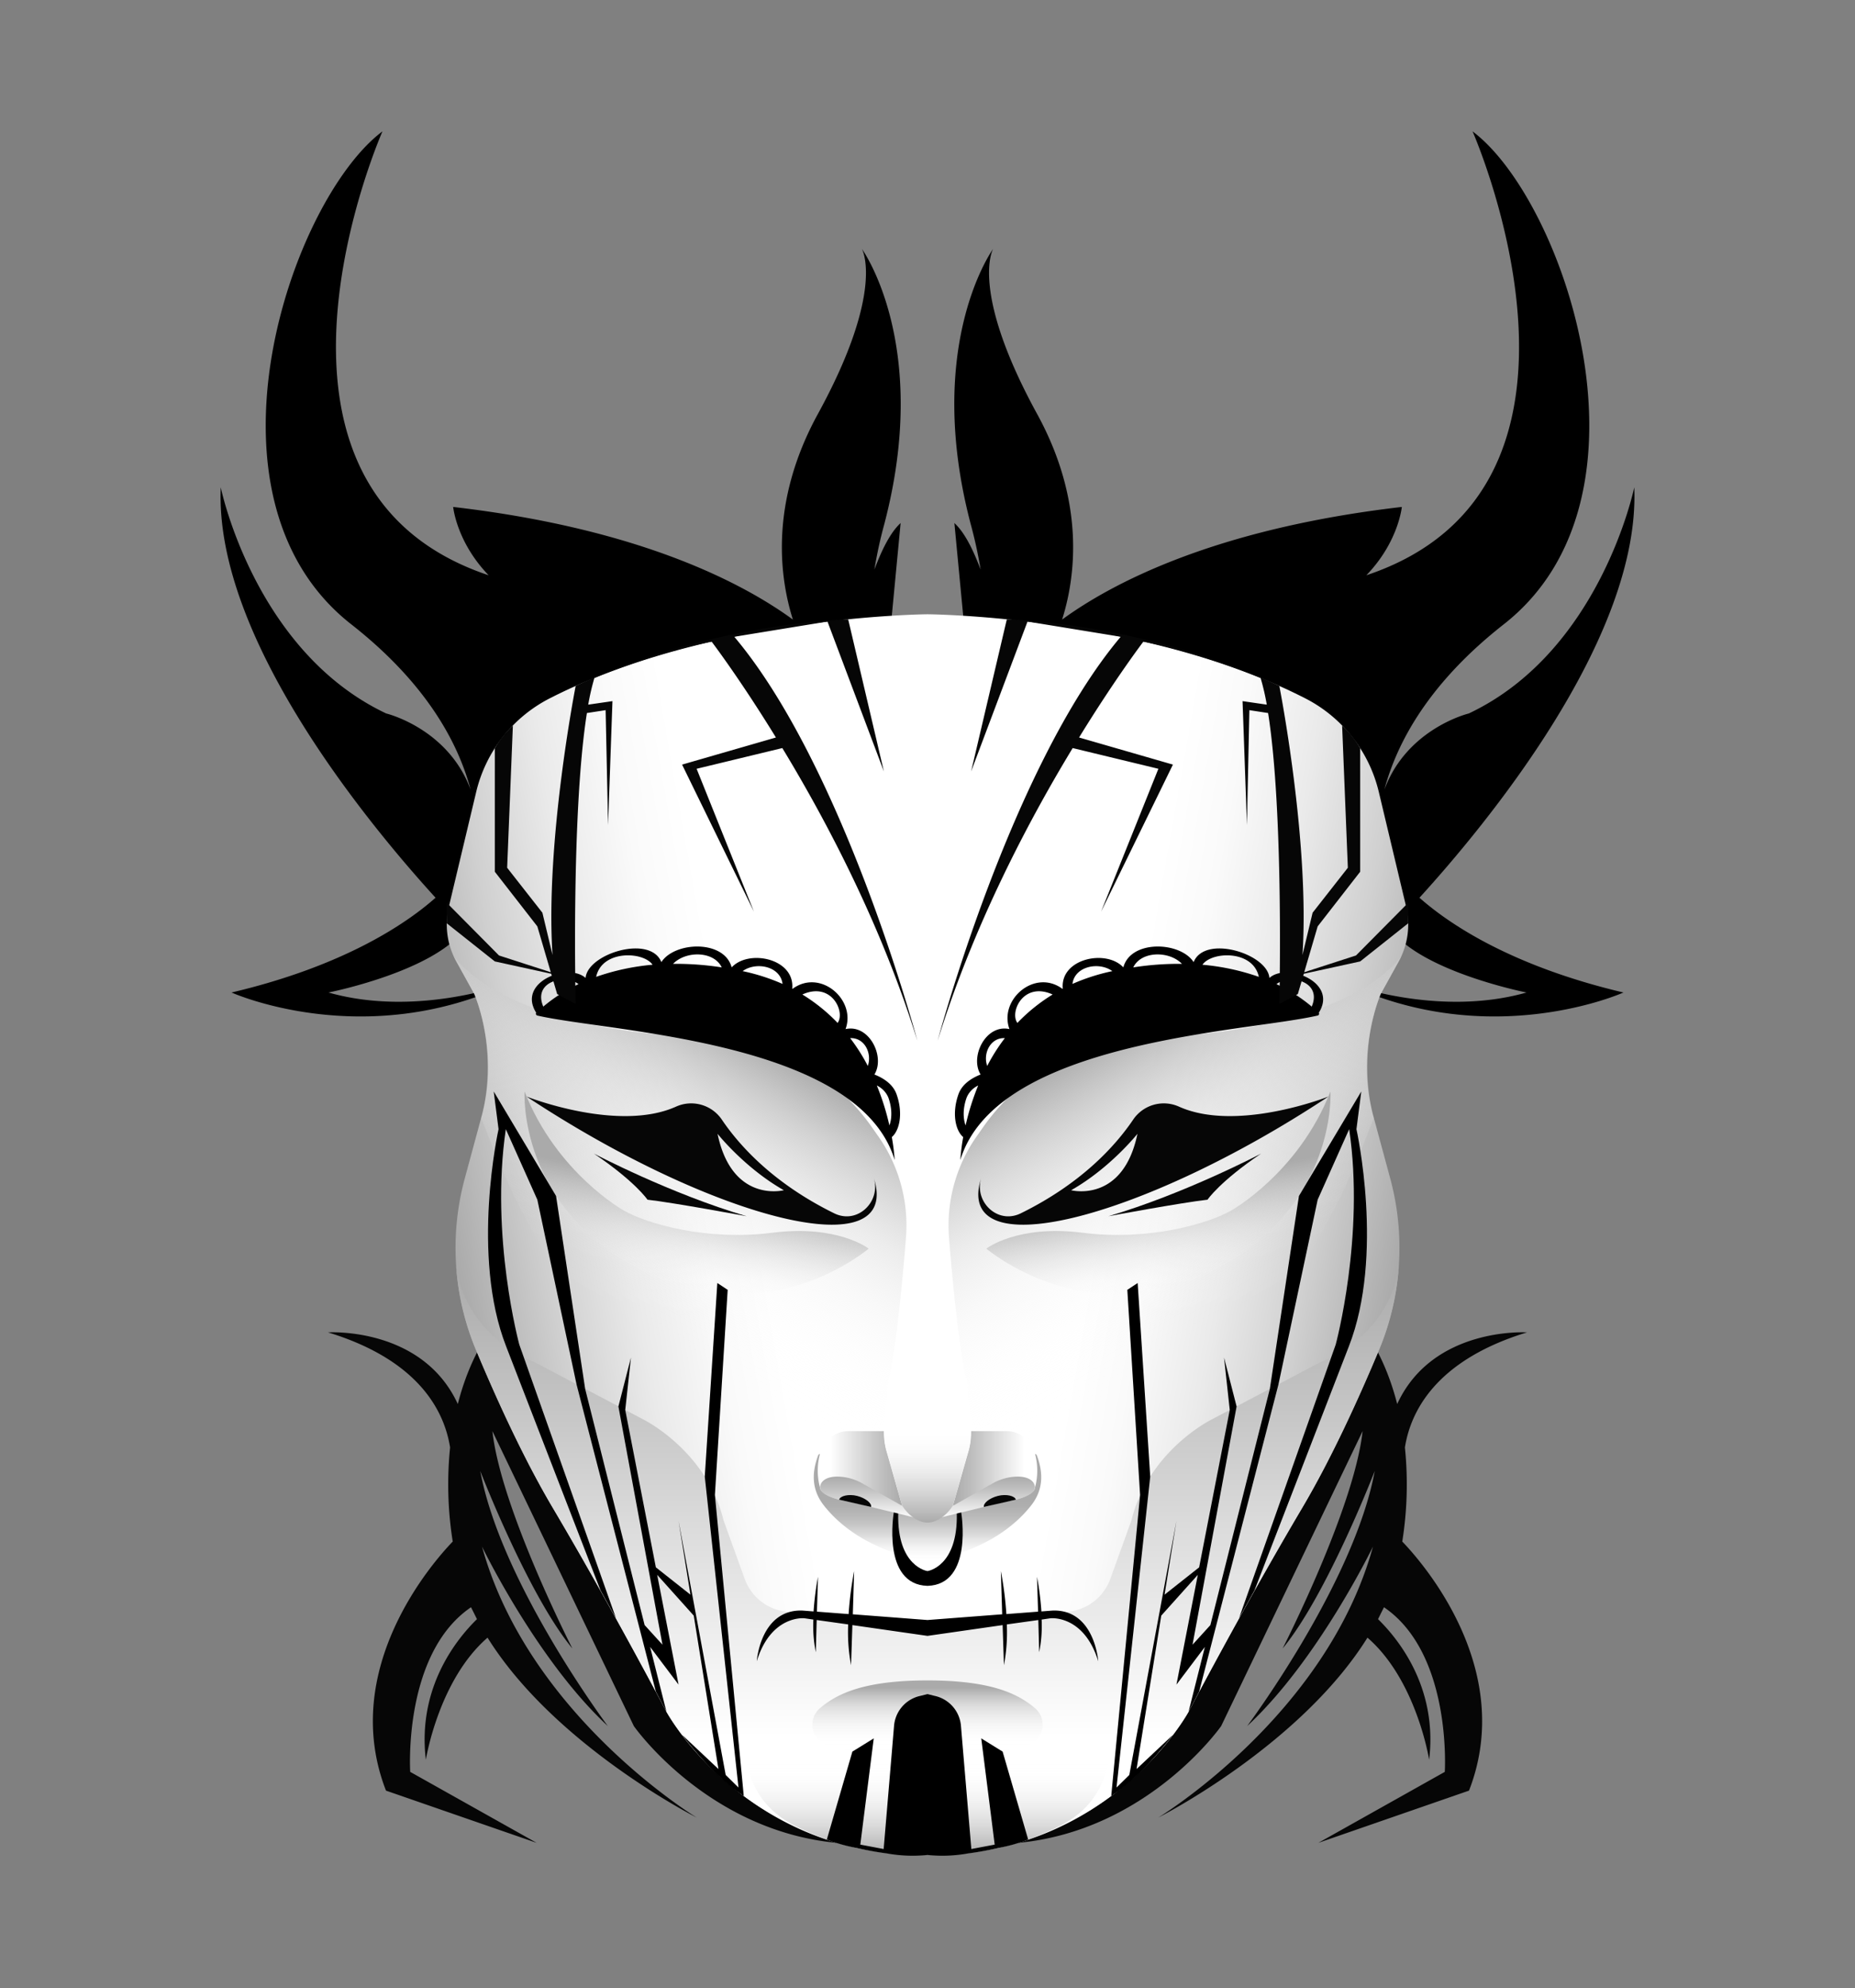 <svg xmlns="http://www.w3.org/2000/svg" xmlns:xlink="http://www.w3.org/1999/xlink" viewBox="0 0 842 902"><rect x="0" y="0" width="842" height="902" fill="#808080" stroke="none"/><defs><style> .cls-1{fill:#060606;}.cls-2{fill:url(#linear-gradient);}.cls-3{fill:url(#linear-gradient-2);}.cls-4{fill:url(#linear-gradient-3);}.cls-5{fill:url(#linear-gradient-4);}.cls-6{fill:url(#linear-gradient-5);}.cls-7{fill:url(#linear-gradient-6);}.cls-8{fill:url(#linear-gradient-7);}.cls-9{fill:url(#linear-gradient-8);}.cls-10{fill:url(#linear-gradient-9);}.cls-11{fill:url(#linear-gradient-10);} </style><linearGradient id="linear-gradient" x1="209.77" y1="593.77" x2="468.51" y2="548.14" gradientUnits="userSpaceOnUse"><stop offset="0" stop-color="#aaa"/><stop offset="0.01" stop-color="#acacac"/><stop offset="0.16" stop-color="#d0d0d0"/><stop offset="0.3" stop-color="#eaeaea"/><stop offset="0.43" stop-color="#fafafa"/><stop offset="0.53" stop-color="#fff"/></linearGradient><linearGradient id="linear-gradient-2" x1="314" y1="573.93" x2="314" y2="841.6" gradientUnits="userSpaceOnUse"><stop offset="0" stop-color="#aaa"/><stop offset="0.44" stop-color="#dbdbdb"/><stop offset="0.8" stop-color="#fff"/></linearGradient><linearGradient id="linear-gradient-3" x1="369.19" y1="485.41" x2="275.93" y2="646.94" gradientUnits="userSpaceOnUse"><stop offset="0" stop-color="#aaa"/><stop offset="0.13" stop-color="silver" stop-opacity="0.74"/><stop offset="0.28" stop-color="#d7d7d7" stop-opacity="0.47"/><stop offset="0.42" stop-color="#e8e8e8" stop-opacity="0.27"/><stop offset="0.56" stop-color="#f5f5f5" stop-opacity="0.12"/><stop offset="0.68" stop-color="#fcfcfc" stop-opacity="0.03"/><stop offset="0.78" stop-color="#fff" stop-opacity="0"/></linearGradient><linearGradient id="linear-gradient-4" x1="409.55" y1="666.27" x2="371.34" y2="666.27" gradientUnits="userSpaceOnUse"><stop offset="0" stop-color="#aaa"/><stop offset="0.25" stop-color="silver"/><stop offset="0.78" stop-color="#f7f7f7"/><stop offset="0.85" stop-color="#fff"/></linearGradient><linearGradient id="linear-gradient-5" x1="394.32" y1="669.89" x2="394.32" y2="689.04" gradientUnits="userSpaceOnUse"><stop offset="0" stop-color="#aaa"/><stop offset="0.3" stop-color="silver"/><stop offset="0.92" stop-color="#f7f7f7"/><stop offset="1" stop-color="#fff"/></linearGradient><linearGradient id="linear-gradient-6" x1="395.2" y1="659.62" x2="395.2" y2="708.24" gradientUnits="userSpaceOnUse"><stop offset="0.38" stop-color="#aaa"/><stop offset="0.48" stop-color="#acacac" stop-opacity="0.98"/><stop offset="0.58" stop-color="#b2b2b2" stop-opacity="0.91"/><stop offset="0.67" stop-color="#bbb" stop-opacity="0.8"/><stop offset="0.76" stop-color="#c8c8c8" stop-opacity="0.64"/><stop offset="0.85" stop-color="#dadada" stop-opacity="0.44"/><stop offset="0.94" stop-color="#eee" stop-opacity="0.2"/><stop offset="1" stop-color="#fff" stop-opacity="0"/></linearGradient><linearGradient id="linear-gradient-7" x1="411.09" y1="690.84" x2="411.09" y2="643.92" gradientUnits="userSpaceOnUse"><stop offset="0" stop-color="#aaa"/><stop offset="0.06" stop-color="#b4b4b4"/><stop offset="0.28" stop-color="#d4d4d4"/><stop offset="0.49" stop-color="#ececec"/><stop offset="0.68" stop-color="#fafafa"/><stop offset="0.85" stop-color="#fff"/></linearGradient><linearGradient id="linear-gradient-8" x1="379.82" y1="841.71" x2="379.82" y2="783.12" gradientUnits="userSpaceOnUse"><stop offset="0" stop-color="#aaa"/><stop offset="0.17" stop-color="silver" stop-opacity="0.75"/><stop offset="0.55" stop-color="#ededed" stop-opacity="0.21"/><stop offset="0.72" stop-color="#fff" stop-opacity="0"/></linearGradient><linearGradient id="linear-gradient-9" x1="394.9" y1="762.41" x2="394.9" y2="803.85" gradientUnits="userSpaceOnUse"><stop offset="0.08" stop-color="#aaa"/><stop offset="0.26" stop-color="#c8c8c8" stop-opacity="0.65"/><stop offset="0.44" stop-color="#e0e0e0" stop-opacity="0.37"/><stop offset="0.59" stop-color="#f1f1f1" stop-opacity="0.17"/><stop offset="0.71" stop-color="#fbfbfb" stop-opacity="0.04"/><stop offset="0.79" stop-color="#fff" stop-opacity="0"/></linearGradient><linearGradient id="linear-gradient-10" x1="319.93" y1="509.65" x2="306.85" y2="583.81" gradientUnits="userSpaceOnUse"><stop offset="0.37" stop-color="#aaa"/><stop offset="0.43" stop-color="#b1b1b1" stop-opacity="0.91"/><stop offset="1" stop-color="#fff" stop-opacity="0"/></linearGradient></defs><g> <path d="M211,421.3,401.7,311.9l7.1-74.6c-4.7,4.3-8.6,12.3-11.9,21.1a200.2,200.2,0,0,1,4.3-19.9c21.8-82-10-125.6-10-125.6s10.9,18.6-20,75c-22,40.2-17.3,74.2-11.3,93.2C337.7,264.9,291,239.9,205.7,230c0,0,1.5,15.9,16.1,31C102.3,221.1,173.6,59.6,173.6,59.6c-41.5,31.1-87.8,166.1-14.1,223.7,33.9,26.6,48.4,53.5,54.1,74.9-10.3-27.8-38.3-34.5-38.3-34.5-59.9-28.3-75.1-102.6-75.1-102.6-2.9,68.5,67.5,153.3,97.5,186.2-13.1,11.6-41.3,30.9-92.6,43,0,0,60.4,27.2,126.8-4.5,0,0-41.9,16.1-82.8,4.5C149.1,450.3,197.2,440.8,211,421.3Z"></path> </g><g transform="scale(-1 1) translate(-842,0)"> <path d="M211,421.3,401.7,311.9l7.1-74.6c-4.7,4.3-8.6,12.3-11.9,21.1a200.2,200.2,0,0,1,4.3-19.9c21.8-82-10-125.6-10-125.6s10.9,18.6-20,75c-22,40.2-17.3,74.2-11.3,93.2C337.7,264.9,291,239.9,205.7,230c0,0,1.5,15.9,16.1,31C102.3,221.1,173.6,59.6,173.6,59.6c-41.5,31.1-87.8,166.1-14.1,223.7,33.9,26.6,48.4,53.5,54.1,74.9-10.3-27.8-38.3-34.5-38.3-34.5-59.9-28.3-75.1-102.6-75.1-102.6-2.9,68.5,67.5,153.3,97.5,186.2-13.1,11.6-41.3,30.9-92.6,43,0,0,60.4,27.2,126.8-4.5,0,0-41.9,16.1-82.8,4.5C149.1,450.3,197.2,440.8,211,421.3Z"></path> </g><g> <path class="cls-1" d="M218.8,701.7s25,51.7,57.1,81.4c0,0-48.5-64.7-57.9-115.7,0,0,21.7,56.2,41.8,80.5,0,0-32.4-63.3-36.3-98.6l64.2,133.8s33.1,47.4,92.1,53L222.1,604.5s-8.8,11-14.3,32.5c-16.2-35.2-58.9-32.5-58.9-32.5,41.9,12.8,52.9,36.4,55.4,52.2a164.9,164.9,0,0,0,1.2,42.7c-8.8,9.1-51.8,57.7-30.3,113l68.4,23.7-57.4-32.2s-3.4-53.6,27.6-74.7l2.7,5.4c-8.8,8.6-27.2,30.7-23.2,63.8,0,0,5.7-36.1,28-55.4,30.6,49.1,94.9,81.6,94.9,81.6S239.9,778.4,218.8,701.7Z"></path> </g><g transform="scale(-1 1) translate(-842,0)"> <path class="cls-1" d="M218.8,701.7s25,51.7,57.1,81.4c0,0-48.5-64.7-57.9-115.7,0,0,21.7,56.2,41.8,80.5,0,0-32.4-63.3-36.3-98.6l64.2,133.8s33.1,47.4,92.1,53L222.1,604.5s-8.8,11-14.3,32.5c-16.2-35.2-58.9-32.5-58.9-32.5,41.9,12.8,52.9,36.4,55.4,52.2a164.9,164.9,0,0,0,1.2,42.7c-8.8,9.1-51.8,57.7-30.3,113l68.4,23.7-57.4-32.2s-3.4-53.6,27.6-74.7l2.7,5.4c-8.8,8.6-27.2,30.7-23.2,63.8,0,0,5.7-36.1,28-55.4,30.6,49.1,94.9,81.6,94.9,81.6S239.9,778.4,218.8,701.7Z"></path> </g><g><path class="cls-2" d="M216.1,359.5l-12.4,52a34.9,34.9,0,0,0,3.5,24.9l8.1,14.6s11.6,26.1,3.1,56.2l-7.5,27.7a120.3,120.3,0,0,0,5,77.2c9.2,22,21.6,49.3,34.9,71.8,27,45.6,51.7,92.7,51.7,92.7s35.6,66.3,118.5,63.2V278.7s-97.8.6-171.2,38A64.5,64.5,0,0,0,216.1,359.5Z"/><path class="cls-3" d="M421,740.2V841.6c-82.4,1-118.5-65-118.5-65s-24.7-47.1-51.7-92.7c-13.3-22.5-25.7-49.8-34.9-71.8a120.2,120.2,0,0,1-8.9-38.2s1.6,29.9,36,44.3l48.8,25.7s28.8,14,36.6,45.8l9.6,26.6A22.7,22.7,0,0,0,355.5,731c7.7,1.3,17.4,2.7,25.2,2.7Z"/><path class="cls-4" d="M205.7,433.5s21.7,34.7,115.7,37c0,0,16.2-1.1,36.9,8.9a99.2,99.2,0,0,1,37.1,31.5l2.8,4a70.4,70.4,0,0,1,13,47c-1.7,21.2-4.5,49.8-7.9,64.4L401.7,641a59.4,59.4,0,0,0,1.7,22.2l4.1,15.4a15.8,15.8,0,0,0,12.7,11.6h.8v40.4l-93.5-72.4A326.8,326.8,0,0,1,223.2,519.4l-4.8-12.2s8.4-26.7-3.1-56.2Z"/><path class="cls-5" d="M409.5,683.2l-7.4-25.8a35.7,35.7,0,0,1-.7-8.1H385.2a13.1,13.1,0,0,0-11.4,6.6c-2.2,3.9-3.6,9.7-1.2,17.4Z"/><path class="cls-6" d="M372.6,673.3s1.2-3.9,9-3.3a23.8,23.8,0,0,1,10,3.1l17.9,10.1a17.5,17.5,0,0,0,3.2,3.5,13.3,13.3,0,0,0,3.7,2.3l-26.9-6.7-6.6-1.5C378.7,680,370.5,677.8,372.6,673.3Z"/><path class="cls-7" d="M372.2,659.6a29.3,29.3,0,0,0,0,15.3s-.5,4.3,13.8,6.5l29.5,7.2s2.9,2.1,5.5,1.7v17.9s-29.7-3.3-46.9-25c-5.2-6.5-6.1-14-2.7-23C371.5,659.9,371.9,659.8,372.2,659.6Z"/><path class="cls-1" d="M380.9,680.4c.4-1.7,4.3-2.7,8.2-1.7s6.7,3.4,6.3,5"/><path class="cls-8" d="M421,690.8s-6.1.4-11.5-7.6l-7.6-26.9s-1.3-4.5-.4-12.4H421Z"/><path class="cls-9" d="M421,841.6s-28.2,2.3-59-12.6-22.3-45.9-22.3-45.9l81.3,8Z"/><path class="cls-10" d="M372.2,775c8.3-7.1,21.2-12.6,48.8-12.6v41.5l-45-12.1A9.7,9.7,0,0,1,372.2,775Z"/><path class="cls-11" d="M394.3,566.5s-14.1-11-43.8-7.2-56.9-4.1-67.4-10.1c0,0-30.5-17-45-54,0,0-3.3,52.6,53.6,81.5S394.3,566.5,394.3,566.5Z"/></g><g transform="scale(-1 1) translate(-842,0)"><path class="cls-2" d="M216.1,359.5l-12.4,52a34.9,34.9,0,0,0,3.5,24.9l8.1,14.6s11.6,26.1,3.1,56.2l-7.5,27.7a120.3,120.3,0,0,0,5,77.2c9.2,22,21.6,49.3,34.9,71.8,27,45.6,51.7,92.7,51.7,92.7s35.6,66.3,118.5,63.2V278.7s-97.8.6-171.2,38A64.5,64.5,0,0,0,216.1,359.5Z"/><path class="cls-3" d="M421,740.2V841.6c-82.4,1-118.5-65-118.5-65s-24.7-47.1-51.7-92.7c-13.3-22.5-25.7-49.8-34.9-71.8a120.2,120.2,0,0,1-8.9-38.2s1.6,29.9,36,44.3l48.8,25.7s28.8,14,36.6,45.8l9.6,26.6A22.7,22.7,0,0,0,355.5,731c7.7,1.3,17.4,2.7,25.2,2.7Z"/><path class="cls-4" d="M205.7,433.5s21.7,34.7,115.7,37c0,0,16.2-1.1,36.9,8.9a99.2,99.2,0,0,1,37.1,31.5l2.8,4a70.4,70.4,0,0,1,13,47c-1.7,21.2-4.5,49.8-7.9,64.4L401.7,641a59.4,59.4,0,0,0,1.7,22.2l4.1,15.4a15.8,15.8,0,0,0,12.7,11.6h.8v40.4l-93.5-72.4A326.8,326.8,0,0,1,223.2,519.4l-4.8-12.2s8.4-26.7-3.1-56.2Z"/><path class="cls-5" d="M409.5,683.2l-7.4-25.8a35.7,35.7,0,0,1-.7-8.1H385.2a13.1,13.1,0,0,0-11.4,6.6c-2.2,3.9-3.6,9.7-1.2,17.4Z"/><path class="cls-6" d="M372.6,673.3s1.2-3.9,9-3.3a23.8,23.8,0,0,1,10,3.1l17.9,10.1a17.5,17.5,0,0,0,3.2,3.5,13.3,13.3,0,0,0,3.7,2.3l-26.9-6.7-6.6-1.5C378.7,680,370.5,677.8,372.6,673.3Z"/><path class="cls-7" d="M372.2,659.6a29.3,29.3,0,0,0,0,15.3s-.5,4.3,13.8,6.5l29.5,7.2s2.9,2.1,5.5,1.7v17.9s-29.7-3.3-46.9-25c-5.2-6.5-6.1-14-2.7-23C371.5,659.9,371.9,659.8,372.2,659.6Z"/><path class="cls-1" d="M380.9,680.4c.4-1.7,4.3-2.7,8.2-1.7s6.7,3.4,6.3,5"/><path class="cls-8" d="M421,690.8s-6.1.4-11.5-7.6l-7.6-26.9s-1.3-4.5-.4-12.4H421Z"/><path class="cls-9" d="M421,841.6s-28.2,2.3-59-12.6-22.3-45.9-22.3-45.9l81.3,8Z"/><path class="cls-10" d="M372.2,775c8.3-7.1,21.2-12.6,48.8-12.6v41.5l-45-12.1A9.7,9.7,0,0,1,372.2,775Z"/><path class="cls-11" d="M394.3,566.5s-14.1-11-43.8-7.2-56.9-4.1-67.4-10.1c0,0-30.5-17-45-54,0,0-3.3,52.6,53.6,81.5S394.3,566.5,394.3,566.5Z"/></g><g> <path d="M336.6,814.2l1,.6L324.5,678.3l5.8-93.1-4.7-3.1-5.7,87.8L335.2,811l-5.8-5.7L308,690l5.4,33.5-15.7-12.4-13.9-71.4,2.6-23.8-5.7,22.2,20,108.1-8.1-8.9-27-107.2-13.2-87.5-28.3-47.4,2.2,17.1s-12.8,57.2,3.5,98.7l42.8,110.6,7,12.6L235.7,610s-13.3-49.1-6.1-97.7l14.3,32,17.8,83.8,36,139.4,4.8,9.1-7.4-29.4L308,764.3l-9.7-49.8L314.9,733l11.2,69.6L309.5,787s12.8,17.2,26,26.4h0l1.1.7Z"></path> </g><g transform="scale(-1 1) translate(-842,0)"> <path d="M336.6,814.2l1,.6L324.5,678.3l5.8-93.1-4.7-3.1-5.7,87.8L335.2,811l-5.8-5.7L308,690l5.4,33.5-15.7-12.4-13.9-71.4,2.6-23.8-5.7,22.2,20,108.1-8.1-8.9-27-107.2-13.2-87.5-28.3-47.4,2.2,17.1s-12.8,57.2,3.5,98.7l42.8,110.6,7,12.6L235.7,610s-13.3-49.1-6.1-97.7l14.3,32,17.8,83.8,36,139.4,4.8,9.1-7.4-29.4L308,764.3l-9.7-49.8L314.9,733l11.2,69.6L309.5,787s12.8,17.2,26,26.4h0l1.1.7Z"></path> </g><g> <path class="cls-1" d="M269.6,523.4s34.6,18.2,69.3,28.4c0,0-32.7-6.1-45-7.5C293.9,544.3,288.4,536.1,269.6,523.4Z"></path> <path class="cls-1" d="M396.5,534c3.7,10.9-7.1,21.7-17.8,16.5-27.5-13.5-43-30.6-51.1-42.6a16.8,16.8,0,0,0-20.8-5.8c-26.4,11.8-67.8-4.6-67.8-4.6C324,553.7,410.2,575.7,396.5,534Zm-70.8-19.6S338.1,530,355.8,540C355.8,540,332.3,546.1,325.7,514.4Z"></path> </g><g transform="scale(-1 1) translate(-842,0)"> <path class="cls-1" d="M269.6,523.4s34.6,18.2,69.3,28.4c0,0-32.7-6.1-45-7.5C293.9,544.3,288.4,536.1,269.6,523.4Z"></path> <path class="cls-1" d="M396.5,534c3.7,10.9-7.1,21.7-17.8,16.5-27.5-13.5-43-30.6-51.1-42.6a16.8,16.8,0,0,0-20.8-5.8c-26.4,11.8-67.8-4.6-67.8-4.6C324,553.7,410.2,575.7,396.5,534Zm-70.8-19.6S338.1,530,355.8,540C355.8,540,332.3,546.1,325.7,514.4Z"></path> </g><g> <path d="M407,496.6c-1.8-5.3-7.1-7.9-10.1-9.1,5-8.1-2.4-23-13.1-20.6,4.9-13.3-11.4-27.5-24-18.3-.1,0-.2,0-.2-.1,1.2-13.6-19.7-18-27.5-9.6-3.3-12.6-25.8-11.8-31.9-2.4-5.1-12.6-33.5-3.8-34.4,7.2-7.8-7.1-31.3,1.8-22.4,15.8-.5.6.3,1.2.3,1.2,32.3,7.6,145.9,11.1,162.4,65.6a96.6,96.6,0,0,0-1.3-10.4C408.3,512.9,410,505.2,407,496.6Zm-3.8,1.3c1.9,5.2,1.6,9.8.5,12.7a111.9,111.9,0,0,0-5.7-18.1A10.5,10.5,0,0,1,403.2,497.9Zm-23-33.8a79.9,79.9,0,0,0-16-12.9C377.5,445.2,383.8,459.2,380.2,464.1Zm-84-26.4a105,105,0,0,0-25.6,5.5C273.2,430.9,292,431.6,296.2,437.7Zm-33.6,8.8a71.8,71.8,0,0,0-16,10.2C241.7,445.2,256.6,441.8,262.6,446.5Zm42.9-9.2c5.8-6,18.5-5.9,22.1,1.6A134.5,134.5,0,0,0,305.5,437.3Zm31.6,3.3c6-4.4,17.1-2.3,18.1,5.8A91.5,91.5,0,0,0,337.1,440.6ZM385.9,471c6.6-.3,10,7,8,12.6A85.8,85.8,0,0,0,385.9,471Z"></path> </g><g transform="scale(-1 1) translate(-842,0)"> <path d="M407,496.6c-1.8-5.3-7.1-7.9-10.1-9.1,5-8.1-2.4-23-13.1-20.6,4.9-13.3-11.4-27.5-24-18.3-.1,0-.2,0-.2-.1,1.2-13.6-19.7-18-27.5-9.6-3.3-12.6-25.8-11.8-31.9-2.4-5.1-12.6-33.5-3.8-34.4,7.2-7.8-7.1-31.3,1.8-22.4,15.8-.5.6.3,1.2.3,1.2,32.3,7.6,145.9,11.1,162.4,65.6a96.6,96.6,0,0,0-1.3-10.4C408.3,512.9,410,505.2,407,496.6Zm-3.8,1.3c1.9,5.2,1.6,9.8.5,12.7a111.9,111.9,0,0,0-5.7-18.1A10.5,10.5,0,0,1,403.2,497.9Zm-23-33.8a79.9,79.9,0,0,0-16-12.9C377.5,445.2,383.8,459.2,380.2,464.1Zm-84-26.4a105,105,0,0,0-25.6,5.5C273.2,430.9,292,431.6,296.2,437.7Zm-33.6,8.8a71.8,71.8,0,0,0-16,10.2C241.7,445.2,256.6,441.8,262.6,446.5Zm42.9-9.2c5.8-6,18.5-5.9,22.1,1.6A134.5,134.5,0,0,0,305.5,437.3Zm31.6,3.3c6-4.4,17.1-2.3,18.1,5.8A91.5,91.5,0,0,0,337.1,440.6ZM385.9,471c6.6-.3,10,7,8,12.6A85.8,85.8,0,0,0,385.9,471Z"></path> </g><g> <path class="cls-1" d="M416.4,472.2s-33-123.9-83.1-183.3l42.3-6.9,25.6,68L385,281s-62.2,1.3-123.7,30.2c0,0-13.9,70.7-10.5,122.1l-4.6-19.2-16-20.4,2.6-64.5a43.5,43.5,0,0,0-8.2,10.3v56l19.3,24.8,6.1,20.8-23.5-7.6-23.7-23.9v9.3l21.8,17.3,25.6,5.6,2.7,9.2,8.4,4.5s-2.1-86.5,5.1-132l8.5-1.3,1.1,52.1,2-56.2-11,1.6a110.1,110.1,0,0,1,2.8-12.1s25.9-11,53.2-16.5c0,0,12.6,16.5,29.2,43.5l-42.6,12.3,32.6,66.7-26-64.8,38.9-9.4C375.2,372.5,400.2,419.9,416.4,472.2Z"></path> </g><g transform="scale(-1 1) translate(-842,0)"> <path class="cls-1" d="M416.4,472.2s-33-123.9-83.1-183.3l42.3-6.9,25.6,68L385,281s-62.2,1.3-123.7,30.2c0,0-13.9,70.7-10.5,122.1l-4.6-19.2-16-20.4,2.6-64.5a43.5,43.5,0,0,0-8.2,10.3v56l19.3,24.8,6.1,20.8-23.5-7.6-23.7-23.9v9.3l21.8,17.3,25.6,5.6,2.7,9.2,8.4,4.5s-2.1-86.5,5.1-132l8.5-1.3,1.1,52.1,2-56.2-11,1.6a110.1,110.1,0,0,1,2.8-12.1s25.9-11,53.2-16.5c0,0,12.6,16.5,29.2,43.5l-42.6,12.3,32.6,66.7-26-64.8,38.9-9.4C375.2,372.5,400.2,419.9,416.4,472.2Z"></path> </g><g> <path d="M421,735l-33.9-2.6.6-19.6a157.7,157.7,0,0,0-2.5,19.5l-14.4-1.1.5-15.8a133.6,133.6,0,0,0-2,15.7l-5.2-.4c-19-.5-20.6,23-20.6,23,6.5-21.1,21.6-19.5,21.6-19.5l4.1.6a60.8,60.8,0,0,0,1.1,14.8l.4-14.6,14.3,2a81.1,81.1,0,0,0,1.3,18.5l.6-18.2,34.1,4.9Z"></path> <path d="M405.7,686.2s-5.6,32.7,15.3,33.3v-6.7s-13.8-1.9-13.3-26.1Z"></path> </g><g transform="scale(-1 1) translate(-842,0)"> <path d="M421,735l-33.9-2.6.6-19.6a157.7,157.7,0,0,0-2.5,19.5l-14.4-1.1.5-15.8a133.6,133.6,0,0,0-2,15.7l-5.2-.4c-19-.5-20.6,23-20.6,23,6.5-21.1,21.6-19.5,21.6-19.5l4.1.6a60.8,60.8,0,0,0,1.1,14.8l.4-14.6,14.3,2a81.1,81.1,0,0,0,1.3,18.5l.6-18.2,34.1,4.9Z"></path> <path d="M405.7,686.2s-5.6,32.7,15.3,33.3v-6.7s-13.8-1.9-13.3-26.1Z"></path> </g><g> <path d="M421,841.6v-73l-3.2.8a15.2,15.2,0,0,0-12,13.8l-4.7,55.7-10.6-2,6.1-48.2-9.7,6-11.6,39.9a73.5,73.5,0,0,0,13.5,3.8,138.6,138.6,0,0,0,13.8,2.5h0A66.3,66.3,0,0,0,421,841.6Z"></path> </g><g transform="scale(-1 1) translate(-842,0)"> <path d="M421,841.6v-73l-3.2.8a15.2,15.2,0,0,0-12,13.8l-4.7,55.7-10.6-2,6.1-48.2-9.7,6-11.6,39.9a73.5,73.5,0,0,0,13.5,3.8,138.6,138.6,0,0,0,13.8,2.5h0A66.3,66.3,0,0,0,421,841.6Z"></path> </g></svg>